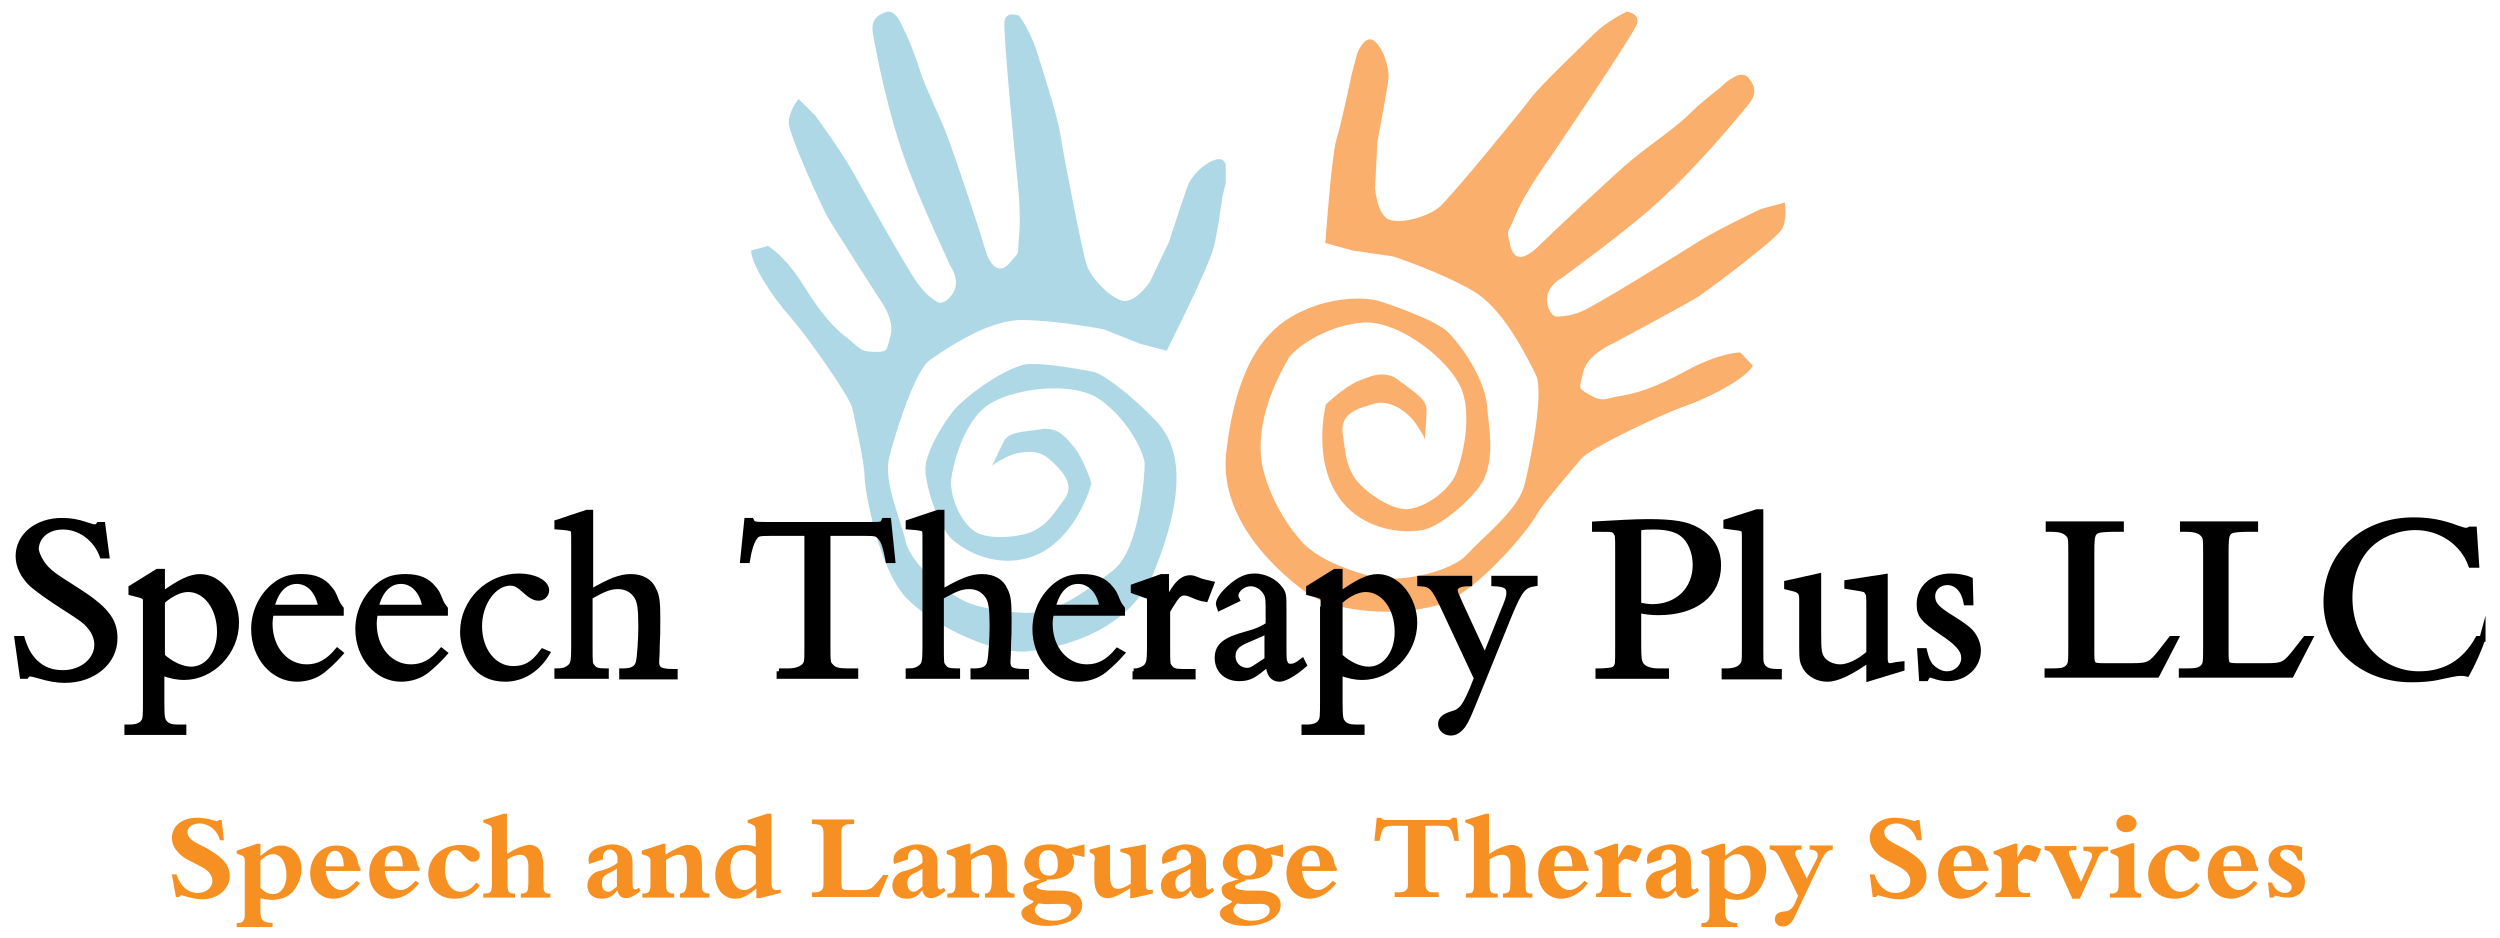 <svg xmlns="http://www.w3.org/2000/svg" xmlns:xlink="http://www.w3.org/1999/xlink" id="Layer_1" x="0px" y="0px" viewBox="0 0 432 162" style="enable-background:new 0 0 432 162;" xml:space="preserve"><style type="text/css">	.st0{clip-path:url(#SVGID_00000119118344860592671810000009881325861434322358_);}	.st1{fill:#FAAF6C;}	.st2{clip-path:url(#SVGID_00000172409576041373794030000009451250708179456702_);}	.st3{fill:#AED8E6;}	.st4{stroke:#000000;stroke-miterlimit:10;}	.st5{fill:#F79022;}</style><g>	<g id="Group_1141" transform="translate(137.009)">		<g>			<defs>				<rect id="SVGID_1_" x="74.8" y="2" width="96.8" height="103.7"></rect>			</defs>			<clipPath id="SVGID_00000146498325227888918580000011013751010886991294_">				<use xlink:href="#SVGID_1_" style="overflow:visible;"></use>			</clipPath>			<g id="Group_1134" style="clip-path:url(#SVGID_00000146498325227888918580000011013751010886991294_);">				<path id="Path_1418" class="st1" d="M144.1,2c-2,1-3.9,2.2-5.5,3.7c-2.2,2.2-9.3,8.9-11.1,11.3c-1.8,2.4-13.6,16.8-15.6,18.6     c-1.6,1.5-5,2.6-7.3,2.6c-0.5,0-1-0.1-1.5-0.2c-2.1-0.7-2.5-5.4-2.5-5.4l0.4-8.1c0,0,1.6-8.4,1.9-10.7c0.3-2.3-1.2-6.1-2.7-6.9     c-0.2-0.1-0.3-0.1-0.5-0.1c-1.3,0-2.2,2.5-2.2,2.5l-0.9,3.4c0,0-1.9,9-2.7,11.5S92,42,92,42l4.8,1.3l6.9,1c0,0,8.4,2.8,13.7,5.9     c5.3,3,9.3,11.2,11,14.6c1.6,3.4-1.5,17.4-2.1,19.4c-1.3,4.2-7.2,8.7-9.8,11.6c-2.1,2.4-8.4,4.2-13.2,4.2     c-1.1,0-2.2-0.1-3.3-0.4c-2.8-0.7-8.6-2.5-11.8-5.7c-3.2-3.5-5.5-7.7-6.8-12.2c-2.4-8.8,3.4-18.2,4.2-19.7     c0.8-1.5,5.9-5.5,12.3-6.2c0.3,0,0.7-0.1,1-0.1c6.3,0,14.2,6.4,16.4,11c1.7,3.4,1.3,9.6-0.6,14.9c-0.9,2.6-4.6,5.7-7.9,6.3     c-0.2,0-0.5,0.1-0.7,0.1c-3.3,0-8-3.6-9.2-5.7c-1.3-2.2-1.4-3.8-1.9-7.5c-0.5-3.7,3.4-4.4,5.7-5.1c0.3-0.1,0.7-0.1,1-0.1     c2.1,0,4.6,1.6,6,3.7c1.3,1.9,1.5,2.5,1.5,2.7c0-0.5,0.3-3.4,0.3-5.1c0.1-1.9-2.2-3.2-4.7-5.1c-0.8-0.7-1.9-1.1-3-1.1     c-1.3,0-2.5,0.5-4,1.1c-2.5,1-5.7,4.1-5.7,4.1s-2.2,8.6,1.7,15.2c3,5.1,8.5,6.7,12.5,6.7c1,0,2-0.1,2.9-0.3     c3.5-1,9.1-6.1,10.3-8.9c1.8-4.1,0.7-9.2,0.5-12c-0.2-4.3-3.6-9.9-6.8-13.2c-1.9-2-10.3-4.9-12-5.4c-1.2-0.3-2.3-0.4-3.5-0.4     c-3.7,0-7.3,0.9-10.6,2.6C81.7,57,76.7,62.8,74.9,78c-1.3,10.8,7.3,19.6,13.7,24.3c3.1,2.3,8.7,3.4,14.1,3.4     c3.1,0,6.1-0.4,9-1.2c6.6-2.1,15.6-13.2,16.8-15.5c1.2-2.2,6.4-8.1,7.8-9.8c1.4-1.7,13.5-7.5,17.8-9c4.3-1.5,10.6-4.8,11.8-7     l-2.2-2.3l0,0c0,0-3.5,0-9.2,3.1c-5.7,3.1-8.6,3.9-11.3,4.4c-1.6,0.2-2.4,0.6-3.2,0.6c-0.8,0-1.5-0.3-2.2-0.7     c-2.3-1.3-1.9-1.1-1.2-4.1s5.2-4.9,5.2-4.9s13.3-7.1,14.9-8.2c1.6-1.1,13.2-9.7,14.2-11.5s0.5-4.6,0.5-4.6l-4.1,1.1     c0,0-6.6,3.1-10.4,5.4c-3.7,2.3-18.1,11.3-20.6,12.3c-1.4,0.6-2.8,0.9-4.3,0.9c-0.1,0-0.2,0-0.2,0s-1.3-0.3-1.5-2.8     c-0.1-2.5,2.6-3.9,2.6-3.9s9.1-6.6,14.6-11.3c8.3-7.1,16.1-16.8,17.5-18.5c1.4-1.7,1.6-3,0.1-4.8c-0.3-0.3-0.7-0.5-1.1-0.5     c-1.6,0-3.7,2.2-3.7,2.2c-1.9,1.5-3.8,3-5.5,4.7c-2.2,2.2-6.9,5.4-9.7,7.7c-2.8,2.3-13.9,12.7-16.1,14.9c-1.2,1.2-2.4,2-3.3,2     c-0.8,0-1.4-0.6-1.7-1.9c-0.7-3.3-0.7-1.4,0.9-5.4c1.7-4,5.7-9.5,5.7-9.5S145.5,5.7,145.9,4S144.1,2,144.1,2"></path>			</g>		</g>	</g>	<g id="Group_1142">		<g>			<defs>				<rect id="SVGID_00000145030689512778457550000001999996134562856847_" x="129.6" y="2" width="82.2" height="110.6"></rect>			</defs>			<clipPath id="SVGID_00000154421964050152758020000007110501551789797276_">				<use xlink:href="#SVGID_00000145030689512778457550000001999996134562856847_" style="overflow:visible;"></use>			</clipPath>			<g id="Group_1136" style="clip-path:url(#SVGID_00000154421964050152758020000007110501551789797276_);">				<path id="Path_1419" class="st3" d="M153.5,2c-0.2,0-0.3,0-0.5,0.1c-2.1,0.8-2.5,2-2.1,4.1s2.5,13.9,6.3,23.6     c2.5,6.5,7.1,16.3,7.1,16.3s1.7,2.4,0.4,4.5c-0.9,1.5-1.8,1.7-2.2,1.7c-0.1,0-0.2,0-0.3,0c-1.3-0.7-2.4-1.7-3.3-2.9     c-1.7-2-9.6-16.3-11.7-20s-6.3-9.4-6.3-9.4l-2.9-2.9c0,0-1.7,2-1.7,4.1s5.8,14.7,6.7,16.3s8.8,13.9,8.8,13.9s2.9,3.7,2.1,6.5     c-0.8,2.9-0.4,2.9-2.9,2.9c-2.5,0-2.5-0.8-4.6-2.4c-2.1-1.6-4.2-3.7-7.5-9s-6.2-6.9-6.2-6.9l-2.9,0.8c0,2.4,3.8,8.2,6.7,11.4     c2.9,3.3,10.4,13.9,10.8,15.9s2.1,9.4,2.1,11.8c0,2.4,2.5,15.9,7.1,20.8c4.3,4.6,14.1,9.4,20.2,9.4c0.4,0,0.7,0,1.1-0.1     c7.5-0.8,17.8-4.3,21.7-13.9c5.4-13.5,4.6-21.2,0.4-25.7c-4.2-4.5-9.2-8.2-10.8-8.6c-1.4-0.3-7.1-1.4-10.5-1.4     c-0.7,0-1.3,0-2,0.2c-4.2,1.2-10,5.7-11.7,7.7c-1.7,2-5,7.3-5,10.2c0,2.8,2.1,9.8,4.6,12.2c2.7,2.3,6.1,3.7,9.7,3.7     c2.2,0,4.3-0.6,6.1-1.6c6.3-3.7,8.3-11.8,8.3-11.8s-1.3-4.1-2.9-6.1c-1.5-1.8-2.6-3.3-5-3.3c-0.3,0-0.6,0-0.9,0.1     c-2.9,0.4-5.4,0.4-6.3,2c-0.8,1.5-1.9,4-2.1,4.4c0.1-0.2,0.5-0.6,2.5-1.6c1.2-0.6,2.5-0.9,3.8-0.9c1.4-0.1,2.7,0.4,3.7,1.3     c1.7,1.6,4.6,4.1,2.5,6.9c-2.1,2.9-2.9,4.1-5,5.3c-1.2,0.7-3.6,1.2-6,1.2c-1.9,0-3.7-0.3-4.8-1.2c-2.5-2-4.1-6.4-3.7-9     c0.8-5.3,3.3-10.6,6.3-12.6c2.5-1.7,7.1-2.9,11.5-2.9c3.1,0,6.1,0.6,8.1,2.1c5,3.7,7.5,9.4,7.5,11s-0.8,14.7-5.4,18.3     c-4.6,3.7-8.7,6.2-11.3,6.9c-1.3,0.4-2.6,0.5-3.9,0.5c-2.9-0.1-5.8-0.5-8.6-1.3c-4.6-1.2-11.3-7.3-12.1-11s-3.8-10.2-2.9-14.3     c0.4-2,4.2-15.1,7.1-17.1s10-6.9,15.8-6.9c5.8,0,14.2,1.6,14.2,1.6l6.3,2.5l4.6,1.2c0,0,6.2-12.2,7.9-17.1     c0.8-2.3,1.7-9.4,1.7-9.4l0.8-3.3c0,0,0.4-3.3-1.3-3.3c-1.7,0-4.6,2.4-5.4,4.5c-0.8,2-3.3,9.8-3.3,9.8l-3.3,6.9     c0,0-2.2,3.3-4.3,3.3l-0.3,0c-2.1-0.4-5.4-3.7-6.3-6.1c-0.8-2.4-4.2-20-4.6-22.8c-0.4-2.9-3.3-11.8-4.2-14.7     c-0.7-2-1.7-4-2.9-5.7c-0.3-0.1-0.7-0.2-1.1-0.2c-0.7-0.1-1.3,0.4-1.4,1c-0.4,1.6,2.1,26.5,2.1,26.5s0.8,6.5,0.4,10.6     s0.4,2.4-1.7,4.9c-0.4,0.5-0.9,0.9-1.6,0.9c-1.1,0-2-1.4-2.6-3.4c-0.8-2.9-5.4-16.7-6.7-20c-1.3-3.3-3.7-8.1-4.6-11     c-0.7-2.2-1.5-4.4-2.5-6.5C156.3,5.7,155.3,2,153.5,2 M171.3,80.7L171.3,80.7L171.3,80.7z"></path>			</g>		</g>	</g>	<g>		<path class="st4" d="M3,110.4h0.8c0.6,2,1.3,3.1,2.3,4.1c1.4,1.3,2.9,1.8,4.8,1.8c3.3,0,5.9-2.2,5.9-4.9c0-1.1-0.5-2.3-1.2-3.1   c-0.9-1.1-1.4-1.4-4.5-3.4c-2.8-1.8-4.3-2.9-5.5-3.9c-1.5-1.4-2.4-3.1-2.4-4.9c0-3.5,3.2-6.1,7.5-6.1c1.4,0,2.7,0.2,4.1,0.7   c0.9,0.3,1.3,0.4,1.6,0.4c0.3,0,0.5-0.1,0.7-0.4h0.6l0.7,5.3h-0.7c-1.1-3-3.9-5-6.8-5c-2.8,0-4.7,1.7-4.7,4C6.4,96,7,97.2,8,98.3   c1,1,1.6,1.4,4.6,3.3c5.6,3.5,7.2,5.5,7.2,8.7c0,4.1-3.7,7.2-8.6,7.2c-1.3,0-2.6-0.2-4.6-0.8c-0.8-0.2-1.1-0.3-1.3-0.3   c-0.4,0-0.6,0.1-0.8,0.4H3.9L3,110.4z"></path>		<path class="st4" d="M25.2,105.3l0-1.3c0-1-0.1-1-2.5-1.6v-0.8l4.5-2.8H28v4c3.1-2.2,4.9-3.1,6.6-3.1c3.3,0,6.2,3.7,6.2,7.9   c0,5.1-4.2,9.4-9,9.4c-1.1,0-2.2-0.2-3.9-0.8v5c0,2.9,0.1,3.2,0.6,3.8c0.5,0.5,1.1,0.7,2.2,0.7h1v0.8H22v-0.8h0.4   c1.2,0,2-0.3,2.4-0.9c0.4-0.5,0.4-1.1,0.4-3.7V105.3z M33,115.7c2.9,0,5-2.8,5-6.5c0-4.2-2.4-7.4-5.5-7.4c-1.3,0-2.9,0.7-4.5,2.1   v9.5C29.5,114.8,31.5,115.7,33,115.7z"></path>		<path class="st4" d="M58.8,112.9c-0.7,0.8-1.8,1.9-2.9,2.8c-1.3,1.1-3,1.6-4.6,1.6c-4.1,0-7.4-3.8-7.4-8.6c0-3.2,1.6-6.2,4.1-7.9   c1.2-0.8,2.4-1.1,4.1-1.1c2.2,0,3.7,0.6,4.8,2c0.5,0.6,0.6,0.7,1.2,2.2c0.2,0.5,0.5,0.9,0.8,1.3v0.7H46.8   c-0.1,0.7-0.2,1.2-0.2,1.9c0,4.3,2.8,7.5,6.4,7.5c2.1,0,3.7-0.9,5.3-2.8L58.8,112.9z M55.5,105c-0.4-2.8-2.1-4.6-4.2-4.6   c-2.1,0-3.7,1.6-4.4,4.6H55.5z"></path>		<path class="st4" d="M76.8,112.9c-0.7,0.8-1.8,1.9-2.9,2.8c-1.3,1.1-3,1.6-4.6,1.6c-4.1,0-7.4-3.8-7.4-8.6c0-3.2,1.6-6.2,4.1-7.9   c1.2-0.8,2.4-1.1,4.1-1.1c2.2,0,3.7,0.6,4.8,2c0.5,0.6,0.6,0.7,1.2,2.2c0.2,0.5,0.5,0.9,0.8,1.3v0.7H64.8   c-0.1,0.7-0.2,1.2-0.2,1.9c0,4.3,2.8,7.5,6.4,7.5c2.1,0,3.7-0.9,5.3-2.8L76.8,112.9z M73.5,105c-0.4-2.8-2.1-4.6-4.2-4.6   c-2.1,0-3.7,1.6-4.4,4.6H73.5z"></path>		<path class="st4" d="M94.5,112.9c-1.7,2.8-4.3,4.4-7.2,4.4c-2.5,0-4.4-1-5.7-2.9c-1-1.5-1.6-3.4-1.6-5.2c0-5.3,4.4-9.6,9.7-9.6   c2.6,0,4.7,1.1,4.7,2.4c0,0.7-0.6,1.3-1.3,1.3c-0.7,0-1.3-0.3-2.4-1.3c-1-0.9-1.6-1.3-2.5-1.3c-2.9,0-5.4,3.5-5.4,7.5   c0,4.2,2.5,7.4,5.9,7.4c2.1,0,3.5-0.8,5.1-3L94.5,112.9z"></path>		<path class="st4" d="M96.3,116c1.2,0,1.8-0.3,2.4-0.9c0.4-0.5,0.5-1,0.5-3.5V93.9c0-2.2,0-2.2-0.2-2.4c-0.2-0.2-0.5-0.3-1.5-0.4   l-1.2-0.1v-0.7l5.1-1.7h0.6v13.8c3.4-2,5.2-2.7,7-2.7c1.9,0,3.3,0.8,3.9,2.2c0.6,1.1,0.7,2.2,0.7,5c0,1.9,0,3-0.1,4.8   c0,1.6-0.1,2.3-0.1,2.7c0,1.3,0.7,1.7,2.9,1.7h0.3v0.8h-9.1V116h0.2c1.6,0,2.5-0.5,2.7-1.7c0.2-0.9,0.4-3.9,0.4-6.1   c0-3.1-0.2-4.2-0.7-5.1c-0.7-1.1-1.8-1.8-3.3-1.8c-1.4,0-2.4,0.4-4.9,1.8v8.4c0,3.2,0,3.2,0.4,3.7c0.4,0.6,0.9,0.8,2.3,0.8h0.1   v0.8h-8.4V116z"></path>		<path class="st4" d="M134.6,116h1.5c1.4,0,2.2-0.3,2.8-0.8c0.6-0.6,0.6-0.7,0.6-3.7V92.1h-6.4c-2.2,0-2.3,0.1-2.9,1   c-0.4,0.7-0.8,1.8-1.1,3.7h-0.7l0.7-6.8h0.7c0.3,0.6,0.4,0.7,2.5,0.7h18c2.1,0,2.2,0,2.5-0.7h0.7l0.7,6.8h-0.7   c-0.4-2.1-0.7-3.2-1.3-3.9c-0.6-0.7-0.7-0.8-2.8-0.8H143v19.4c0,3,0,3.1,0.6,3.7c0.5,0.6,1.3,0.8,2.8,0.8h1.4v0.8h-13.1V116z"></path>		<path class="st4" d="M157,116c1.2,0,1.8-0.3,2.4-0.9c0.4-0.5,0.5-1,0.5-3.5V93.9c0-2.2,0-2.2-0.2-2.4c-0.2-0.2-0.5-0.3-1.5-0.4   l-1.2-0.1v-0.7l5.1-1.7h0.6v13.8c3.4-2,5.2-2.7,7-2.7c1.9,0,3.3,0.8,3.9,2.2c0.6,1.1,0.7,2.2,0.7,5c0,1.9,0,3-0.1,4.8   c0,1.6-0.1,2.3-0.1,2.7c0,1.3,0.7,1.7,2.9,1.7h0.3v0.8h-9.1V116h0.2c1.6,0,2.5-0.5,2.7-1.7c0.2-0.9,0.4-3.9,0.4-6.1   c0-3.1-0.2-4.2-0.7-5.1c-0.7-1.1-1.8-1.8-3.3-1.8c-1.4,0-2.4,0.4-4.9,1.8v8.4c0,3.2,0,3.2,0.4,3.7c0.4,0.6,0.9,0.8,2.3,0.8h0.1   v0.8H157V116z"></path>		<path class="st4" d="M193.8,112.9c-0.7,0.8-1.8,1.9-2.9,2.8c-1.3,1.1-3,1.6-4.6,1.6c-4.1,0-7.4-3.8-7.4-8.6c0-3.2,1.6-6.2,4.1-7.9   c1.2-0.8,2.4-1.1,4.1-1.1c2.2,0,3.7,0.6,4.8,2c0.5,0.6,0.6,0.7,1.2,2.2c0.2,0.5,0.5,0.9,0.8,1.3v0.7h-12.3   c-0.1,0.7-0.2,1.2-0.2,1.9c0,4.3,2.8,7.5,6.4,7.5c2.1,0,3.7-0.9,5.3-2.8L193.8,112.9z M190.5,105c-0.4-2.8-2.1-4.6-4.2-4.6   c-2.1,0-3.7,1.6-4.4,4.6H190.5z"></path>		<path class="st4" d="M195.9,116h0.2c0.8,0,1.7-0.4,2.1-0.9c0.4-0.6,0.5-1,0.5-3.5v-8.5l-2.8-1v-0.7l4.8-1.7h0.8v4.4l1.3-2.1   c0.9-1.4,1.8-2.1,2.8-2.1c0.4,0,0.5,0,1.5,0.4c0.4,0.2,1.3,0.4,2.2,0.6l-1,2.6c-0.7-0.1-1.3-0.3-2.2-0.7c-0.7-0.3-1.1-0.4-1.5-0.4   c-0.6,0-1.1,0.4-1.6,1.1c-0.6,0.9-1.1,1.7-1.3,2.1v6c0,3.2,0,3.2,0.4,3.7c0.4,0.6,0.9,0.8,2.3,0.8h1.7v0.8h-9.9V116z"></path>		<path class="st4" d="M225.3,114.9c-1.6,1.4-3.3,2.4-4.2,2.4c-1.2,0-1.8-0.9-1.9-2.6c-0.3,0.2-0.5,0.3-1,0.7   c-1.8,1.5-2.6,1.8-4.1,1.8c-2.2,0-3.7-1.4-3.7-3.5c0-2.1,1.3-3.1,5-4.1c1.6-0.4,2.7-0.9,3.8-1.6v-3.3c0-1.6-0.2-2.1-0.8-2.8   c-0.6-0.7-1.5-1.1-2.3-1.1c-1.3,0-2.6,1.1-2.6,2.1c0,0.2,0,0.3,0.2,0.7l-2.9,1.4c-0.1-0.3-0.2-0.5-0.2-0.6c0-0.7,0.7-1.7,1.9-2.8   c1.7-1.5,2.9-2,4.3-2c1.7,0,3.5,0.9,4.4,2.2c0.6,0.8,0.6,1.1,0.6,3.7v5.6c0,2.8,0,2.9,0.2,3.4c0.2,0.5,0.5,0.7,1,0.7   c0.6,0,1.1-0.2,2-0.9L225.3,114.9z M219.1,108.9c-0.7,0.4-1.3,0.7-3.7,1.7c-1.7,0.7-2.4,1.5-2.4,2.8c0,1.4,1.1,2.5,2.5,2.5   c0.7,0,1-0.2,2.6-1.3c0.2-0.1,0.5-0.3,0.9-0.6V108.9z"></path>		<path class="st4" d="M228.7,105.3l0-1.3c0-1-0.1-1-2.5-1.6v-0.8l4.5-2.8h0.8v4c3.1-2.2,4.9-3.1,6.6-3.1c3.3,0,6.3,3.7,6.3,7.9   c0,5.1-4.2,9.4-9,9.4c-1.1,0-2.2-0.2-3.9-0.8v5c0,2.9,0.1,3.2,0.6,3.8c0.5,0.5,1.1,0.7,2.2,0.7h1v0.8h-9.9v-0.8h0.4   c1.2,0,2-0.3,2.4-0.9c0.4-0.5,0.4-1.1,0.4-3.7V105.3z M236.5,115.7c2.9,0,5-2.8,5-6.5c0-4.2-2.4-7.4-5.5-7.4   c-1.3,0-2.9,0.7-4.5,2.1v9.5C233,114.8,234.9,115.7,236.5,115.7z"></path>		<path class="st4" d="M255.2,120c-1.5,3.7-1.8,4.4-2.4,5.3c-0.7,0.9-1.3,1.3-2.1,1.3c-0.9,0-1.7-0.6-1.7-1.5c0-0.8,0.6-1.3,1.9-1.7   c1.6-0.4,2.2-1.2,3.5-4.2l0.8-2l-5.8-12.4c-1.6-3.3-2-3.9-4-4v-0.8h8.5v0.8c-1.7,0-2.5,0.4-2.5,1.2c0,0.4,0.1,0.6,1,2.6l4.2,9.1   l3.1-7.8c0.9-2.1,1.1-2.8,1.1-3.4c0-1.2-0.6-1.6-2.6-1.7v-0.8h7v0.8c-2,0.3-2.6,1.1-4.4,5.4L255.2,120z"></path>		<path class="st4" d="M276.2,116l0.6,0c1.7-0.1,2.2-0.2,2.5-0.7c0.3-0.5,0.3-0.5,0.3-3.5V94.9c0-2.4,0-2.5-0.4-3   c-0.4-0.5-0.6-0.5-2.6-0.5h-1v-0.8c3.4-0.2,7-0.4,9.2-0.4c4.3,0,6.7,0.4,8.4,1.4c2.5,1.4,3.7,3.4,3.7,6.1c0,5-4,8.1-10.3,8.1   c-1.2,0-2.2-0.1-3.5-0.4v6.1c0,2.2,0.1,2.8,0.4,3.3c0.4,0.7,1.5,1.2,3,1.2h1.4v0.8h-11.7V116z M285.5,104.9c4.4,0,7.5-3,7.5-7.3   c0-2.2-0.9-4.3-2.2-5.3c-1.1-0.9-2.8-1.3-5.1-1.3c-0.9,0-1.5,0-2.6,0.2v13.4C284.4,104.8,284.8,104.9,285.5,104.9z"></path>		<path class="st4" d="M298,116h0.3c1.3,0,2.2-0.3,2.7-0.9c0.5-0.6,0.5-0.6,0.5-3.7V94.3c0-2.6,0-2.6-0.2-2.8   c-0.2-0.2-0.6-0.3-1.5-0.4l-1.5-0.2v-0.7l5.3-1.7h0.6v22.6c0,3.1,0,3.1,0.1,3.5c0.3,1,1.1,1.5,2.7,1.5h0.4v0.8H298V116z"></path>		<path class="st4" d="M323,113.9c-3.1,2.2-5.5,3.4-7.2,3.4c-1.6,0-3-0.7-3.8-2c-0.5-0.9-0.6-1.3-0.6-3.5v-8.3   c0-1.2-0.4-1.6-1.8-1.9l-0.8-0.2v-0.6l5.4-1.2v9.9c0,2.9,0.1,3.5,0.6,4.3c0.6,0.9,1.9,1.5,3.2,1.5c1.4,0,3.3-0.9,5-2.4v-7.8   c0-2.2,0-2.4-0.3-2.8c-0.3-0.5-0.4-0.5-2.2-0.8l-1.3-0.2v-0.6l6.5-1v14.1c0,0.9,0.3,1.3,0.9,1.3c0.2,0,0.6-0.1,1.1-0.2l0.9-0.1   v0.7l-5.6,1.7V113.9z"></path>		<path class="st4" d="M331.8,112.5h0.7c0.3,1.3,0.6,1.9,1,2.5c0.8,0.9,1.9,1.5,2.9,1.5c1.7,0,3-1.3,3-2.8c0-1.4-1-2.6-3.9-4.5   c-3.2-2.2-3.8-2.9-3.8-4.8c0-2.8,2.2-4.8,5.4-4.8c1.1,0,2.4,0.2,3.3,0.6l0.1,3.9h-0.7c-0.4-2.2-1.7-3.5-3.3-3.5   c-1.5,0-2.6,1.1-2.6,2.4c0,1.4,0.7,2.2,3.3,3.8c1.9,1.2,2.6,1.7,3.3,2.4c0.8,0.9,1.3,2.1,1.3,3.2c0,2.7-2.3,4.8-5.2,4.8   c-0.8,0-1.5-0.1-2.6-0.5c-0.2-0.1-0.4-0.1-0.5-0.1c-0.3,0-0.5,0.2-0.7,0.6h-0.7L331.8,112.5z"></path>		<path class="st4" d="M353.9,116h0.8c1.7,0,2.2-0.2,2.7-0.7c0.5-0.6,0.5-0.8,0.5-4.1V95.9c0-3,0-3.1-0.6-3.7   c-0.5-0.5-1.3-0.8-2.8-0.8H354v-0.8h12.5v0.8l-0.5,0c-0.2,0-0.6,0-1.1,0c-3.4,0.1-3.5,0.2-3.5,4.2v17.1c0,2.3,0.1,2.4,2.2,2.4h4.7   c3.1,0,3.4-0.2,5.5-2.9l1.4-1.8h0.7l-3.2,6.2h-18.9V116z"></path>		<path class="st4" d="M377.2,116h0.8c1.7,0,2.2-0.2,2.7-0.7c0.5-0.6,0.5-0.8,0.5-4.1V95.9c0-3,0-3.1-0.6-3.7   c-0.5-0.5-1.3-0.8-2.8-0.8h-0.6v-0.8h12.5v0.8l-0.5,0c-0.2,0-0.6,0-1.1,0c-3.4,0.1-3.5,0.2-3.5,4.2v17.1c0,2.3,0.1,2.4,2.2,2.4   h4.7c3.1,0,3.4-0.2,5.5-2.9l1.4-1.8h0.7l-3.2,6.2h-18.9V116z"></path>		<path class="st4" d="M429,110.2c-0.4,1.5-1.8,4.6-2.7,6.2c-0.4-0.1-0.6-0.1-0.9-0.1c-0.8,0-0.9,0-3.7,0.6c-1.6,0.4-3.5,0.5-5,0.5   c-8.5,0-14.7-5.6-14.7-13.4c0-8.2,6.3-14.1,15.1-14.1c2.6,0,4.9,0.4,7.5,1.4c0.7,0.2,1.1,0.4,1.5,0.4c0.2,0,0.4,0,0.7-0.2h0.7   l0.4,6.1H427c-1.4-3.9-5.3-6.5-9.6-6.5c-3,0-6.1,1.2-8.1,3.2c-2.1,2.1-3.3,5.3-3.3,9c0,7.5,5.2,13.2,12,13.2c4.5,0,7.9-2,10.2-6.1   H429z"></path>	</g>	<g>		<path class="st5" d="M29.7,151.1h0.8c0.7,2.1,2,3.2,3.7,3.2c1.4,0,2.5-0.9,2.5-2.1c0-0.7-0.4-1.4-1.1-1.9   c-0.5-0.4-0.6-0.4-2.5-1.4c-1.2-0.6-1.8-1-2.3-1.6c-0.7-0.7-1.1-1.6-1.1-2.5c0-2.1,1.8-3.5,4.4-3.5c0.8,0,2,0.2,3,0.5   c0.1,0,0.3,0.1,0.3,0.1c0.1,0,0.2,0,0.4-0.2h0.5l0.4,3.5H38c-0.4-1.7-1.9-2.9-3.5-2.9c-1.2,0-2.1,0.6-2.1,1.5c0,0.8,0.6,1.4,2,2.1   c1.8,0.9,2,1.1,2.8,1.6c1.7,1.2,2.5,2.3,2.5,3.9c0,2.2-2.1,4-4.7,4c-0.9,0-1.4-0.1-3.3-0.6c-0.1,0-0.2-0.1-0.3-0.1   c-0.2,0-0.3,0.1-0.4,0.3h-0.6L29.7,151.1z"></path>		<path class="st5" d="M42.3,148.8c0-0.6-0.2-0.9-0.6-1l-0.8-0.3v-0.5l3.5-1.2H45v2.1c1.8-1.4,2.5-1.8,3.6-1.8c2,0,3.5,1.8,3.5,4.1   c0,1.4-0.6,2.8-1.5,3.9c-0.9,0.9-2.1,1.4-3.5,1.4c-0.7,0-1.3-0.1-2.1-0.3v2.2c0,1.6,0.4,2,2.1,2.1v0.7h-6.2v-0.7h0.2   c0.5,0,0.8-0.1,1-0.5c0.2-0.3,0.2-0.6,0.2-1.6V148.8z M47.2,154.5c1.3,0,2.3-1.3,2.3-3.2c0-2.2-0.9-3.7-2.3-3.7   c-0.7,0-1.3,0.3-2.2,1.1v4.7C45.6,154.1,46.4,154.5,47.2,154.5z"></path>		<path class="st5" d="M62.2,152.6c-1.2,1.7-3,2.7-4.6,2.7c-2.3,0-4-1.8-4-4.4c0-2.8,1.9-4.8,4.6-4.8c1.4,0,2.6,0.6,3.2,1.6   c0.2,0.4,0.4,0.8,0.5,1.6c0.1,0.3,0.2,0.5,0.4,0.7v0.5h-6c0.1,1.8,1.3,3.3,2.7,3.3c0.8,0,1.6-0.5,2.6-1.6L62.2,152.6z M59.4,149.7   c0-1.7-0.6-2.7-1.5-2.7c-0.9,0-1.6,1-1.6,2.4v0.3H59.4z"></path>		<path class="st5" d="M72.4,152.6c-1.2,1.7-3,2.7-4.6,2.7c-2.3,0-4-1.8-4-4.4c0-2.8,1.9-4.8,4.6-4.8c1.4,0,2.6,0.6,3.2,1.6   c0.2,0.4,0.4,0.8,0.5,1.6c0.1,0.3,0.2,0.5,0.4,0.7v0.5h-6c0.1,1.8,1.3,3.3,2.7,3.3c0.8,0,1.6-0.5,2.6-1.6L72.4,152.6z M69.6,149.7   c0-1.7-0.6-2.7-1.5-2.7c-0.9,0-1.6,1-1.6,2.4v0.3H69.6z"></path>		<path class="st5" d="M82.9,153c-1,1.5-2.5,2.3-4.4,2.3c-2.6,0-4.5-1.8-4.5-4.3c0-2.8,2.4-5,5.6-5c1.9,0,3.3,0.8,3.3,1.8   c0,0.6-0.4,1.1-1.1,1.1c-0.6,0-0.9-0.2-1.8-1.2c-0.5-0.6-0.8-0.8-1.3-0.8c-1.1,0-1.8,1.3-1.8,3.3c0,2.3,1.1,3.9,2.7,3.9   c0.9,0,1.9-0.5,2.7-1.6L82.9,153z"></path>		<path class="st5" d="M83.5,154.4h0.1c1.3,0,1.4-0.2,1.4-2v-8.8c0-0.9,0-0.9-1.3-1.4l-0.2-0.1v-0.4l3.6-1.1h0.5v7   c1.4-1,3-1.6,3.9-1.6c1.6,0,2.4,1.3,2.4,3.9v2.5c0,1.8,0.1,2,1.1,2h0.1v0.7H90v-0.7h0.1c0.5,0,0.9-0.2,1-0.4   c0.1-0.2,0.2-0.7,0.2-1.6v-2.8c0-1.2-0.5-1.9-1.4-1.9c-0.6,0-1.5,0.3-2.2,0.8v3.9c0,1.8,0.1,2,1.3,2H89v0.7h-5.5V154.4z"></path>		<path class="st5" d="M106.2,154.4c-0.6,0.6-1.3,0.9-2.2,0.9c-1.6,0-2.5-0.9-2.5-2.3c0-0.8,0.4-1.5,1-2c0.4-0.3,0.6-0.4,1.5-0.6   c1.3-0.4,2.1-0.8,2.7-1.3v-0.8c0-0.8-0.6-1.5-1.3-1.5c-0.7,0-1.2,0.5-1.2,1.3c0,0.1,0,0.2,0,0.4l-2.4,0.8   c-0.1-0.3-0.1-0.5-0.1-0.7c0-0.9,0.4-1.5,1.4-2c0.8-0.4,2-0.7,2.7-0.7c1.1,0,2.5,0.5,3,1.3c0.3,0.4,0.5,1,0.5,1.8v2.7   c0,1,0,1.6,0.1,1.7c0.1,0.2,0.2,0.3,0.4,0.3c0.2,0,0.3-0.1,0.6-0.3l0.3,0.5c-0.7,0.7-1.8,1.3-2.5,1.3c-0.8,0-1.3-0.4-1.5-1.3   l-0.2,0.1L106.2,154.4z M106.6,150.1c-0.4,0.3-0.6,0.4-1.4,0.8c-0.9,0.4-1.2,0.9-1.2,1.7c0,0.9,0.4,1.5,1.1,1.5   c0.4,0,0.6-0.2,1.5-0.9V150.1z"></path>		<path class="st5" d="M111.1,154.4h0.1c0.9,0,1.2-0.4,1.2-1.5v-4.3c0-0.4-0.4-0.7-1.2-0.9l-0.3-0.1V147l3.7-1.2h0.4v1.9   c0.3-0.2,0.5-0.4,1-0.6c1.4-0.8,2.2-1.1,3-1.1c0.9,0,1.7,0.5,2,1.4c0.2,0.7,0.3,1.2,0.3,2.4v2.6c0,1,0,1.4,0.2,1.6   c0.1,0.2,0.5,0.4,1,0.4h0.1v0.7h-5.1v-0.7c1-0.1,1.2-0.7,1.2-2.8v-1.3c0-1.8-0.4-2.6-1.3-2.6c-0.6,0-1.2,0.2-2.3,0.9v4.1   c0,0.8,0.1,1.1,0.2,1.3c0.2,0.2,0.6,0.4,0.9,0.4h0.3v0.7h-5.5V154.4z"></path>		<path class="st5" d="M130.6,153.6c-1.4,1.2-2.4,1.7-3.5,1.7c-2.1,0-3.5-1.7-3.5-4.1c0-1.4,0.5-2.8,1.5-3.8   c0.9-0.9,2.1-1.4,3.6-1.4c0.7,0,1.3,0.1,1.9,0.3v-2.5c0-0.8-0.1-1-0.4-1.2c-0.3-0.2-0.6-0.3-1-0.4v-0.5l3.4-1.1h0.7v11.6   c0,1.3,0.2,1.6,0.9,1.6c0.2,0,0.4,0,0.7-0.1v0.6l-3.6,0.9h-0.6V153.6z M130.6,147.8c-0.8-0.7-1.3-0.9-2.1-0.9   c-1.4,0-2.3,1.2-2.3,3.2c0,2.2,1,3.7,2.4,3.7c0.6,0,1.4-0.4,2-1.1V147.8z"></path>		<path class="st5" d="M140.2,154.2h0.3c0.8,0,1.2-0.1,1.5-0.4c0.3-0.3,0.3-0.6,0.3-1.5v-8c0-1-0.1-1.3-0.4-1.6   c-0.3-0.2-0.7-0.3-1.4-0.3h-0.2v-0.8h7.3v0.8h-0.4c-0.8,0-1.2,0.1-1.5,0.4c-0.3,0.3-0.3,0.6-0.3,1.5v8.1c0,1.3,0.1,1.4,1.1,1.4   h2.3c1.1,0,1.6-0.1,2.1-0.6c0.4-0.4,1.2-1.3,1.7-2h0.9l-1.6,3.8h-11.6V154.2z"></path>		<path class="st5" d="M158.9,154.4c-0.6,0.6-1.3,0.9-2.2,0.9c-1.6,0-2.5-0.9-2.5-2.3c0-0.8,0.4-1.5,1-2c0.4-0.3,0.6-0.4,1.5-0.6   c1.3-0.4,2.1-0.8,2.7-1.3v-0.8c0-0.8-0.6-1.5-1.3-1.5c-0.7,0-1.2,0.5-1.2,1.3c0,0.1,0,0.2,0,0.4l-2.4,0.8   c-0.1-0.3-0.1-0.5-0.1-0.7c0-0.9,0.4-1.5,1.4-2c0.8-0.4,2-0.7,2.7-0.7c1.1,0,2.5,0.5,3,1.3c0.3,0.4,0.5,1,0.5,1.8v2.7   c0,1,0,1.6,0.1,1.7c0.1,0.2,0.2,0.3,0.4,0.3c0.2,0,0.3-0.1,0.6-0.3l0.3,0.5c-0.7,0.7-1.8,1.3-2.5,1.3c-0.8,0-1.3-0.4-1.5-1.3   l-0.2,0.1L158.9,154.4z M159.4,150.1c-0.4,0.3-0.6,0.4-1.4,0.8c-0.9,0.4-1.2,0.9-1.2,1.7c0,0.9,0.4,1.5,1.1,1.5   c0.4,0,0.6-0.2,1.5-0.9V150.1z"></path>		<path class="st5" d="M163.8,154.4h0.1c0.9,0,1.2-0.4,1.2-1.5v-4.3c0-0.4-0.4-0.7-1.2-0.9l-0.3-0.1V147l3.7-1.2h0.4v1.9   c0.3-0.2,0.5-0.4,1-0.6c1.4-0.8,2.2-1.1,3-1.1c0.9,0,1.7,0.5,2,1.4c0.2,0.7,0.3,1.2,0.3,2.4v2.6c0,1,0,1.4,0.2,1.6   c0.1,0.2,0.5,0.4,1,0.4h0.1v0.7h-5.1v-0.7c1-0.1,1.2-0.7,1.2-2.8v-1.3c0-1.8-0.4-2.6-1.3-2.6c-0.6,0-1.2,0.2-2.3,0.9v4.1   c0,0.8,0.1,1.1,0.2,1.3c0.2,0.2,0.6,0.4,0.9,0.4h0.3v0.7h-5.5V154.4z"></path>		<path class="st5" d="M180.9,152.2c-1.5,0.5-1.8,0.7-1.8,1c0,0.4,1,0.7,2.7,0.7c0.2,0,0.4,0,0.7,0c0.4,0,0.6,0,0.7,0   c2.4,0,3.8,0.9,3.8,2.5c0,2.1-2.6,3.6-6.1,3.6c-2.5,0-4.4-0.9-4.4-2.2c0-0.6,0.4-1,1.4-1.5c0.4-0.2,0.6-0.3,0.7-0.6   c-1.2-0.4-1.8-1.1-1.8-2c0-0.6,0.3-0.9,1.1-1.2c0.3-0.1,0.6-0.2,1.9-0.6c-1.5-0.1-2.8-1.4-2.8-2.7c0-1.9,1.9-3.3,4.4-3.3   c1.2,0,2.1,0.3,2.9,0.8l3.1-0.8v2.2l-2.2-0.5c0.3,0.4,0.4,0.9,0.4,1.4c0,0.9-0.5,1.8-1.4,2.3c-0.8,0.5-1.9,0.7-2.9,0.7H180.9z    M179.5,156.1c-0.4,0.3-0.7,0.8-0.7,1.1c0,1,1.5,1.9,3.2,1.9c1.8,0,3.1-0.8,3.1-1.8c0-0.8-0.6-1.2-2.1-1.1l-1.2,0   C180.8,156.3,180.1,156.2,179.5,156.1L179.5,156.1z M182.8,149.4c0-1.6-0.6-2.5-1.7-2.5c-1,0-1.6,0.8-1.6,2c0,1.6,0.6,2.4,1.7,2.4   C182.2,151.4,182.8,150.7,182.8,149.4z"></path>		<path class="st5" d="M189.2,148.7c0-0.8-0.1-1-0.5-1.2l-0.4-0.2v-0.5l3.1-0.8h0.4v4.7c0,1.4,0.1,1.9,0.3,2.3   c0.2,0.4,0.6,0.6,1.1,0.6c0.5,0,1.3-0.3,2.2-0.9v-3.9c0-0.8-0.1-1-0.8-1.3l-1-0.3v-0.5l4.4-0.8v6.6c0,1.1,0.1,1.3,0.6,1.3   c0.2,0,0.4,0,0.6-0.1v0.7l-3.5,0.8h-0.4v-1.7c-1.9,1.2-3,1.7-3.9,1.7c-1.5,0-2.3-1.2-2.3-3.3V148.7z"></path>		<path class="st5" d="M205.3,154.4c-0.6,0.6-1.3,0.9-2.2,0.9c-1.6,0-2.5-0.9-2.5-2.3c0-0.8,0.4-1.5,1-2c0.4-0.3,0.6-0.4,1.5-0.6   c1.3-0.4,2.1-0.8,2.7-1.3v-0.8c0-0.8-0.6-1.5-1.3-1.5c-0.7,0-1.2,0.5-1.2,1.3c0,0.1,0,0.2,0,0.4l-2.4,0.8   c-0.1-0.3-0.1-0.5-0.1-0.7c0-0.9,0.4-1.5,1.4-2c0.8-0.4,2-0.7,2.7-0.7c1.1,0,2.5,0.5,3,1.3c0.3,0.4,0.5,1,0.5,1.8v2.7   c0,1,0,1.6,0.1,1.7c0.1,0.2,0.2,0.3,0.4,0.3c0.2,0,0.3-0.1,0.6-0.3l0.3,0.5c-0.7,0.7-1.8,1.3-2.5,1.3c-0.8,0-1.3-0.4-1.5-1.3   l-0.2,0.1L205.3,154.4z M205.7,150.1c-0.4,0.3-0.6,0.4-1.4,0.8c-0.9,0.4-1.2,0.9-1.2,1.7c0,0.9,0.4,1.5,1.1,1.5   c0.4,0,0.6-0.2,1.5-0.9V150.1z"></path>		<path class="st5" d="M215.2,152.2c-1.5,0.5-1.8,0.7-1.8,1c0,0.4,1,0.7,2.7,0.7c0.2,0,0.4,0,0.7,0c0.4,0,0.6,0,0.7,0   c2.4,0,3.8,0.9,3.8,2.5c0,2.1-2.6,3.6-6.1,3.6c-2.5,0-4.4-0.9-4.4-2.2c0-0.6,0.4-1,1.4-1.5c0.4-0.2,0.6-0.3,0.7-0.6   c-1.2-0.4-1.8-1.1-1.8-2c0-0.6,0.3-0.9,1.1-1.2c0.3-0.1,0.6-0.2,1.9-0.6c-1.5-0.1-2.8-1.4-2.8-2.7c0-1.9,1.9-3.3,4.4-3.3   c1.2,0,2.1,0.3,2.9,0.8l3.1-0.8v2.2l-2.2-0.5c0.3,0.4,0.4,0.9,0.4,1.4c0,0.9-0.5,1.8-1.4,2.3c-0.8,0.5-1.9,0.7-2.9,0.7H215.2z    M213.8,156.1c-0.4,0.3-0.7,0.8-0.7,1.1c0,1,1.5,1.9,3.2,1.9c1.8,0,3.1-0.8,3.1-1.8c0-0.8-0.6-1.2-2.1-1.1l-1.2,0   C215.1,156.3,214.4,156.2,213.8,156.1L213.8,156.1z M217.1,149.4c0-1.6-0.6-2.5-1.7-2.5c-1,0-1.6,0.8-1.6,2c0,1.6,0.6,2.4,1.7,2.4   C216.5,151.4,217.1,150.7,217.1,149.4z"></path>		<path class="st5" d="M230.9,152.6c-1.2,1.7-3,2.7-4.6,2.7c-2.3,0-4-1.8-4-4.4c0-2.8,1.9-4.8,4.6-4.8c1.4,0,2.6,0.6,3.2,1.6   c0.2,0.4,0.4,0.8,0.5,1.6c0.1,0.3,0.2,0.5,0.4,0.7v0.5h-6c0.1,1.8,1.3,3.3,2.7,3.3c0.8,0,1.6-0.5,2.6-1.6L230.9,152.6z    M228.1,149.7c0-1.7-0.6-2.7-1.5-2.7c-0.9,0-1.6,1-1.6,2.4v0.3H228.1z"></path>		<path class="st5" d="M241,154.2h0.5c0.8,0,1.2-0.1,1.5-0.4c0.3-0.3,0.3-0.6,0.3-1.5v-9.6h-2.3c-1.9,0-2.2,0.2-2.6,2.6h-0.9l0.4-4   h0.7c0.4,0.4,0.4,0.4,1.6,0.4h9.7c0.7,0,0.9-0.1,1.1-0.4h0.7l0.4,4h-0.8c-0.5-2.3-0.7-2.6-2.4-2.6h-2.6v9.6c0,1,0.1,1.3,0.4,1.6   c0.3,0.3,0.7,0.3,1.4,0.3h0.5v0.8H241V154.2z"></path>		<path class="st5" d="M253.2,154.4h0.1c1.3,0,1.4-0.2,1.4-2v-8.8c0-0.9,0-0.9-1.3-1.4l-0.2-0.1v-0.4l3.6-1.1h0.5v7   c1.4-1,3-1.6,3.9-1.6c1.6,0,2.4,1.3,2.4,3.9v2.5c0,1.8,0.1,2,1.1,2h0.1v0.7h-5.1v-0.7h0.1c0.5,0,0.9-0.2,1-0.4   c0.1-0.2,0.2-0.7,0.2-1.6v-2.8c0-1.2-0.5-1.9-1.4-1.9c-0.6,0-1.5,0.3-2.2,0.8v3.9c0,1.8,0.1,2,1.3,2h0.1v0.7h-5.5V154.4z"></path>		<path class="st5" d="M274.4,152.6c-1.2,1.7-3,2.7-4.6,2.7c-2.3,0-4-1.8-4-4.4c0-2.8,1.9-4.8,4.6-4.8c1.4,0,2.6,0.6,3.2,1.6   c0.2,0.4,0.4,0.8,0.5,1.6c0.1,0.3,0.2,0.5,0.4,0.7v0.5h-6c0.1,1.8,1.3,3.3,2.7,3.3c0.8,0,1.6-0.5,2.6-1.6L274.4,152.6z    M271.7,149.7c0-1.7-0.6-2.7-1.5-2.7c-0.9,0-1.6,1-1.6,2.4v0.3H271.7z"></path>		<path class="st5" d="M275.5,154.4h0.2c0.9,0,1.2-0.4,1.2-1.5v-3.6c0-1-0.1-1.2-0.8-1.5l-0.6-0.2v-0.5l3.6-1.3h0.5v2.4   c1-1.9,1.3-2.2,1.9-2.2c0.2,0,0.5,0.1,0.9,0.2l1.3,0.5c-0.2,0.8-0.7,1.8-1,2.3l-1-0.4c-0.3-0.1-0.6-0.2-0.7-0.2   c-0.4,0-0.8,0.3-1.3,1v3.2c0,1.4,0.3,1.7,1.5,1.7h0.6v0.7h-6V154.4z"></path>		<path class="st5" d="M289.1,154.4c-0.6,0.6-1.3,0.9-2.2,0.9c-1.6,0-2.5-0.9-2.5-2.3c0-0.8,0.4-1.5,1-2c0.4-0.3,0.6-0.4,1.5-0.6   c1.3-0.4,2.1-0.8,2.7-1.3v-0.8c0-0.8-0.6-1.5-1.3-1.5c-0.7,0-1.2,0.5-1.2,1.3c0,0.1,0,0.2,0,0.4l-2.4,0.8   c-0.1-0.3-0.1-0.5-0.1-0.7c0-0.9,0.4-1.5,1.4-2c0.8-0.4,2-0.7,2.7-0.7c1.1,0,2.5,0.5,3,1.3c0.3,0.4,0.5,1,0.5,1.8v2.7   c0,1,0,1.6,0.1,1.7c0.1,0.2,0.2,0.3,0.4,0.3c0.2,0,0.3-0.1,0.6-0.3l0.3,0.5c-0.7,0.7-1.8,1.3-2.5,1.3c-0.8,0-1.3-0.4-1.5-1.3   l-0.2,0.1L289.1,154.4z M289.6,150.1c-0.4,0.3-0.6,0.4-1.4,0.8c-0.9,0.4-1.2,0.9-1.2,1.7c0,0.9,0.4,1.5,1.1,1.5   c0.4,0,0.6-0.2,1.5-0.9V150.1z"></path>		<path class="st5" d="M295.4,148.8c0-0.6-0.2-0.9-0.6-1l-0.8-0.3v-0.5l3.5-1.2h0.6v2.1c1.8-1.4,2.5-1.8,3.6-1.8   c2,0,3.5,1.8,3.5,4.1c0,1.4-0.6,2.8-1.5,3.9c-0.9,0.9-2.1,1.4-3.5,1.4c-0.7,0-1.3-0.1-2.1-0.3v2.2c0,1.6,0.4,2,2.1,2.1v0.7h-6.2   v-0.7h0.2c0.5,0,0.8-0.1,1-0.5c0.2-0.3,0.2-0.6,0.2-1.6V148.8z M300.2,154.5c1.3,0,2.3-1.3,2.3-3.2c0-2.2-0.9-3.7-2.3-3.7   c-0.7,0-1.3,0.3-2.2,1.1v4.7C298.6,154.1,299.5,154.5,300.2,154.5z"></path>		<path class="st5" d="M310.5,157.6c-0.6,1.3-0.6,1.3-0.9,1.7c-0.4,0.5-0.9,0.8-1.5,0.8c-0.8,0-1.4-0.5-1.4-1.2   c0-0.9,0.5-1.3,1.6-1.4c0.8,0,1.4-0.4,1.9-1.5l0.5-1.2l-2.9-6c-0.8-1.7-1.1-1.9-2-2v-0.7h5.5v0.7h-0.2c-0.6,0-0.9,0.2-0.9,0.7   c0,0.2,0.1,0.4,0.3,0.8l1.7,3.5l1.7-3.3c0.2-0.3,0.2-0.6,0.2-0.8c0-0.5-0.5-0.9-1.4-0.9v-0.7h4v0.7c-0.9,0.2-1.3,0.5-1.9,1.7   L310.5,157.6z"></path>		<path class="st5" d="M323.1,151.1h0.8c0.7,2.1,2,3.2,3.7,3.2c1.4,0,2.5-0.9,2.5-2.1c0-0.7-0.4-1.4-1.1-1.9   c-0.5-0.4-0.6-0.4-2.5-1.4c-1.2-0.6-1.8-1-2.3-1.6c-0.7-0.7-1.1-1.6-1.1-2.5c0-2.1,1.8-3.5,4.4-3.5c0.8,0,2,0.2,3,0.5   c0.1,0,0.3,0.1,0.3,0.1c0.1,0,0.2,0,0.4-0.2h0.5l0.4,3.5h-0.9c-0.4-1.7-1.9-2.9-3.5-2.9c-1.2,0-2.1,0.6-2.1,1.5   c0,0.8,0.6,1.4,2,2.1c1.8,0.9,2,1.1,2.8,1.6c1.7,1.2,2.5,2.3,2.5,3.9c0,2.2-2.1,4-4.7,4c-0.9,0-1.4-0.1-3.3-0.6   c-0.1,0-0.2-0.1-0.3-0.1c-0.2,0-0.3,0.1-0.4,0.3h-0.6L323.1,151.1z"></path>		<path class="st5" d="M343.5,152.6c-1.2,1.7-3,2.7-4.6,2.7c-2.3,0-4-1.8-4-4.4c0-2.8,1.9-4.8,4.6-4.8c1.4,0,2.6,0.6,3.2,1.6   c0.2,0.4,0.4,0.8,0.5,1.6c0.1,0.3,0.2,0.5,0.4,0.7v0.5h-6c0.1,1.8,1.3,3.3,2.7,3.3c0.8,0,1.6-0.5,2.6-1.6L343.5,152.6z    M340.7,149.7c0-1.7-0.6-2.7-1.5-2.7c-0.9,0-1.6,1-1.6,2.4v0.3H340.7z"></path>		<path class="st5" d="M344.5,154.4h0.2c0.9,0,1.2-0.4,1.2-1.5v-3.6c0-1-0.1-1.2-0.8-1.5l-0.6-0.2v-0.5l3.6-1.3h0.5v2.4   c1-1.9,1.3-2.2,1.9-2.2c0.2,0,0.5,0.1,0.9,0.2l1.3,0.5c-0.2,0.8-0.7,1.8-1,2.3l-1-0.4c-0.3-0.1-0.6-0.2-0.7-0.2   c-0.4,0-0.8,0.3-1.3,1v3.2c0,1.4,0.3,1.7,1.5,1.7h0.6v0.7h-6V154.4z"></path>		<path class="st5" d="M355.1,148.6c-0.6-1.3-0.9-1.6-1.8-1.7v-0.7h5.5v0.7h-0.5c-0.6,0-0.8,0.1-0.8,0.5c0,0.2,0.1,0.4,0.3,0.9   l1.8,4.1l1.7-3.8c0.2-0.3,0.2-0.6,0.2-0.8c0-0.5-0.4-0.7-1.5-0.8v-0.7h4.3v0.7c-1.2,0.1-1.4,0.3-2.1,2.1l-2.8,6.2h-1.3   L355.1,148.6z"></path>		<path class="st5" d="M364.7,154.4h0.2c0.9,0,1.2-0.4,1.2-1.5v-4.1c0-0.7,0-0.8-0.7-1.1l-0.7-0.3v-0.5l3.7-1.2h0.4v7   c0,0.8,0.1,1.1,0.2,1.3c0.2,0.2,0.6,0.4,0.9,0.4h0.1v0.7h-5.4V154.4z M365.7,142.3c0-0.8,0.8-1.5,1.8-1.5c0.9,0,1.7,0.7,1.7,1.5   c0,0.8-0.8,1.5-1.8,1.5C366.4,143.8,365.7,143.2,365.7,142.3z"></path>		<path class="st5" d="M380.1,153c-1,1.5-2.5,2.3-4.4,2.3c-2.6,0-4.5-1.8-4.5-4.3c0-2.8,2.4-5,5.6-5c1.9,0,3.3,0.8,3.3,1.8   c0,0.6-0.4,1.1-1.1,1.1c-0.6,0-0.9-0.2-1.8-1.2c-0.5-0.6-0.8-0.8-1.3-0.8c-1.1,0-1.8,1.3-1.8,3.3c0,2.3,1.1,3.9,2.7,3.9   c0.9,0,1.9-0.5,2.7-1.6L380.1,153z"></path>		<path class="st5" d="M390.1,152.6c-1.2,1.7-3,2.7-4.6,2.7c-2.3,0-4-1.8-4-4.4c0-2.8,1.9-4.8,4.6-4.8c1.4,0,2.6,0.6,3.2,1.6   c0.2,0.4,0.4,0.8,0.5,1.6c0.1,0.3,0.2,0.5,0.4,0.7v0.5h-6c0.1,1.8,1.3,3.3,2.7,3.3c0.8,0,1.6-0.5,2.6-1.6L390.1,152.6z    M387.3,149.7c0-1.7-0.6-2.7-1.5-2.7c-0.9,0-1.6,1-1.6,2.4v0.3H387.3z"></path>		<path class="st5" d="M391.9,152.5h0.7c0.5,1.2,1.2,1.8,2.3,1.8c0.6,0,1.1-0.4,1.1-1c0-0.2-0.1-0.5-0.3-0.7   c-0.3-0.3-0.3-0.3-1.6-1.1c-1.6-1-2.1-1.7-2.1-2.8c0-1.7,1.4-2.7,3.4-2.7c0.8,0,1.5,0.1,2.4,0.4l0,2.3h-0.7   c-0.4-1.2-1.1-1.9-2.1-1.9c-0.6,0-1,0.4-1,0.8c0,0.5,0.4,1,1.6,1.6c1.4,0.8,1.5,0.9,2,1.3c0.5,0.5,0.7,1.1,0.7,1.9   c0,1.6-1.2,2.7-2.9,2.7c-0.5,0-1.4-0.1-2-0.3c-0.1,0-0.2,0-0.2,0c-0.1,0-0.2,0.1-0.4,0.3h-0.6L391.9,152.5z"></path>	</g></g></svg>